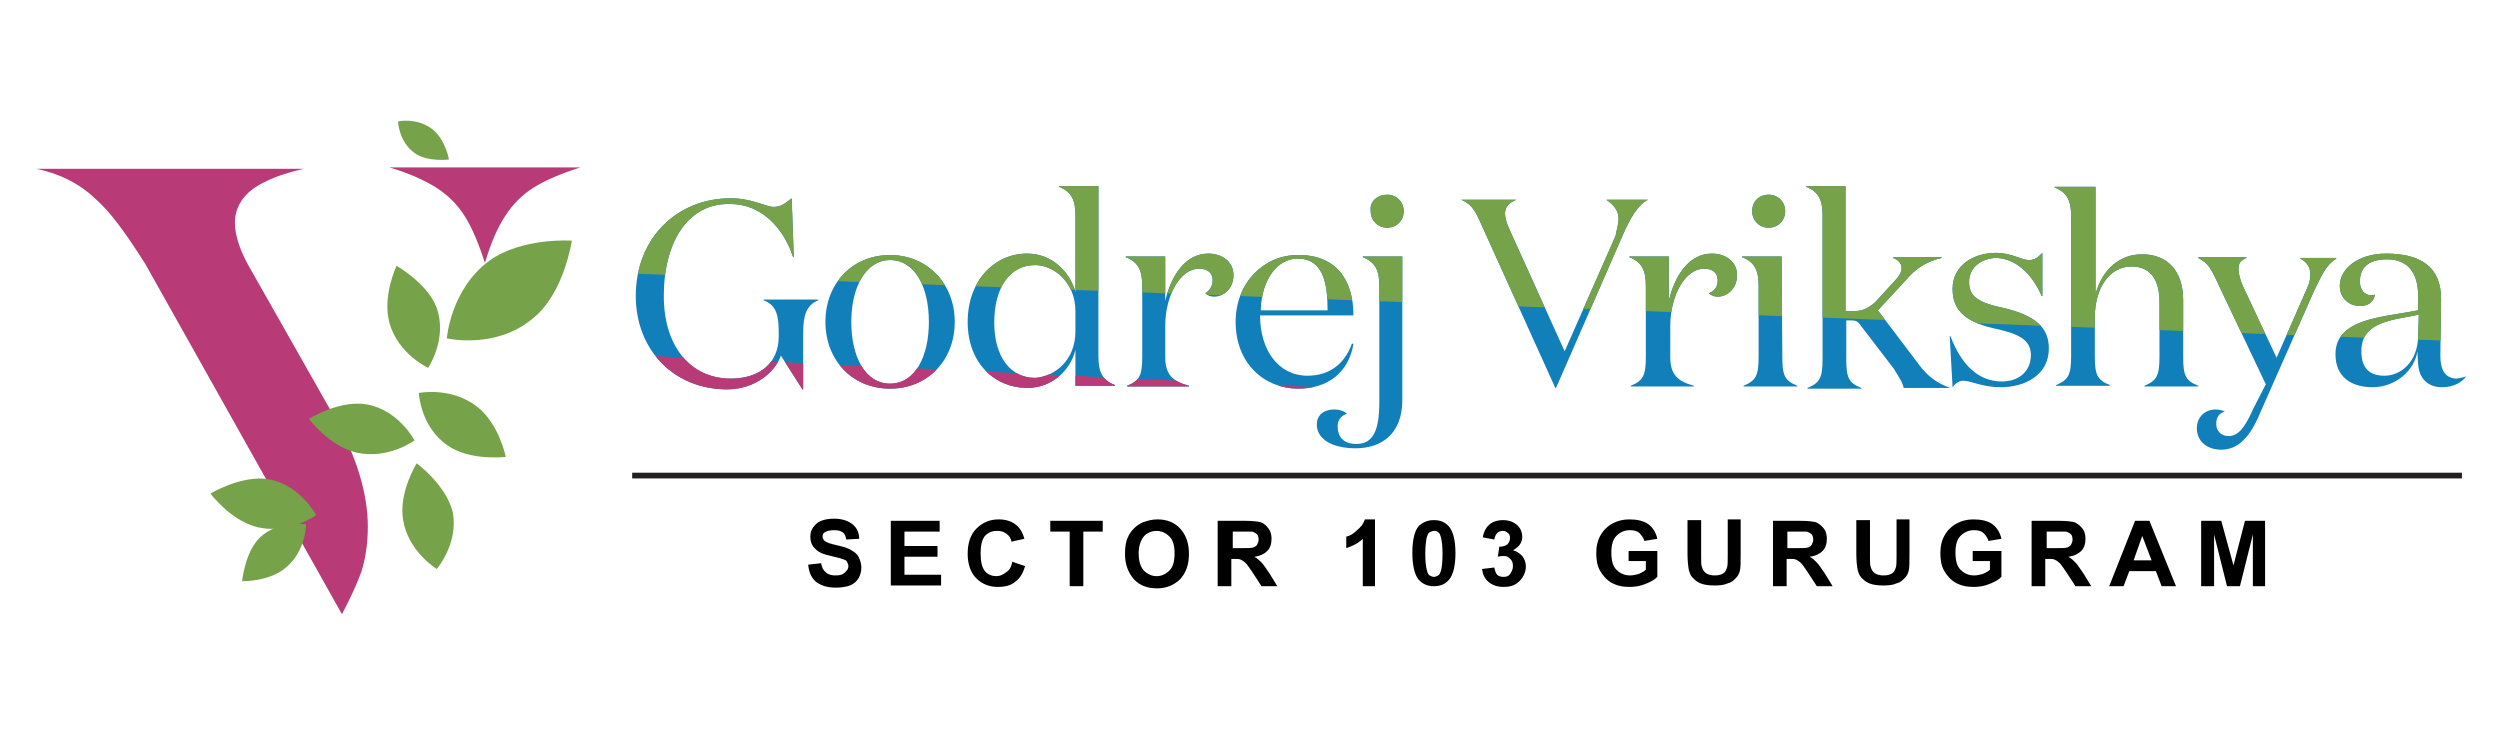 <svg xmlns="http://www.w3.org/2000/svg" xmlns:xlink="http://www.w3.org/1999/xlink" id="Layer_1" x="0px" y="0px" viewBox="0 0 348 104" style="enable-background:new 0 0 348 104;" xml:space="preserve"><style type="text/css">	.st0{fill:#B83B77;}	.st1{fill:#76A249;}	.st2{fill:#117FB9;}	.st3{fill:#231F20;}	.st4{fill:#452E23;}	.st5{clip-path:url(#SVGID_00000134231686178479557990000001170030372779018675_);}	.st6{clip-path:url(#SVGID_00000098189472870594221840000004150500070809020045_);}</style><g>	<g>		<g>			<path class="st0" d="M46.8,58.5c2.9,5.3,4.4,10.3,4.4,14.8c0,2.3-0.3,4.4-0.9,6.3c-0.7,1.9-1.6,3.8-2.7,5.9L20.2,36.7    c-2.6-4.1-4.8-7.2-7-9.1c-2.1-2-4.8-3.4-8.1-4.1h37.2c-3.1,0.7-5.4,1.6-7.1,2.8c-1.6,1.2-2.5,2.8-2.5,4.7c0,1.6,0.6,3.6,1.8,5.8    L46.8,58.5z M80.8,23.3c-2.8,0.9-4.9,1.8-6.5,2.8s-2.9,2.3-4,4s-2,3.8-2.8,6.5c-0.9-2.8-1.8-4.9-2.8-6.5s-2.3-2.9-4-4    c-1.6-1-3.8-2-6.5-2.8C54.2,23.3,80.8,23.3,80.8,23.3z"></path>		</g>	</g>	<g>		<g>			<path class="st1" d="M70.4,63.6c0,0-0.9-4.6-4-7c-3.6-2.8-8.1-1.9-8.1-1.9s0.2,4.7,4,7.3C65.4,64.2,70.4,63.6,70.4,63.6"></path>		</g>	</g>	<g>		<g>			<path class="st1" d="M62.5,22.2c0,0-0.5-2.8-2.3-4.2c-2.2-1.7-4.8-1.1-4.8-1.1s0.1,2.8,2.3,4.4C59.5,22.6,62.5,22.2,62.5,22.2"></path>		</g>	</g>	<g>		<g>			<path class="st1" d="M79.6,33.5c0,0-6.9-0.5-11.5,2.8c-5.4,4-5.9,10.8-5.9,10.8s6.8,1.6,12-2.8C78.5,40.9,79.6,33.5,79.6,33.5"></path>		</g>	</g>	<g>		<g>			<path class="st1" d="M29.3,68.7c0,0,2.8,3.8,6.6,4.7c4.5,1,8.1-1.7,8.1-1.7s-2.2-4.2-6.6-5C33.6,66.1,29.3,68.7,29.3,68.7"></path>		</g>	</g>	<g>		<g>			<path class="st1" d="M33.7,80.9c0,0,3.8,0.1,6.1-1.9c2.8-2.3,2.8-6,2.8-6s-3.7-0.7-6.4,1.8C34.1,76.8,33.7,80.9,33.7,80.9"></path>		</g>	</g>	<g>		<g>			<path class="st1" d="M55.2,37c0,0-2,4.2-1,7.9c1.2,4.4,5.4,6.3,5.4,6.3s2.7-4,1.2-8.3C59.6,39.5,55.2,37,55.2,37"></path>		</g>	</g>	<g>		<g>			<path class="st1" d="M43,58.3c0,0,2.8,3.8,6.6,4.7c4.5,1,8.1-1.7,8.1-1.7s-2.2-4.2-6.6-5C47.3,55.6,43,58.3,43,58.3"></path>		</g>	</g>	<g>		<g>			<path class="st1" d="M58,64.5c0,0-2.5,4-1.9,7.8c0.7,4.5,4.7,6.9,4.7,6.9s3.1-3.6,2.2-8C62,67.4,58,64.5,58,64.5"></path>		</g>	</g></g><g>	<g>		<g>			<path class="st2" d="M92.4,41.2c0,7.1,3.8,11.5,9.3,11.5c4,0,6.7-2.1,6.7-5.9v-0.4c0-2.5-0.3-3.9-2.1-4.6v-0.1h7.6v0.1    c-1.7,0.7-2.1,2.2-2.1,4.6v7.8h-0.1l-3-4.7c-0.8,2.3-3.6,4.7-7.5,4.7c-7.4,0-12.7-5.5-12.7-13c0-8.1,5.8-13.6,13.2-13.6    c3,0,4.9,1.2,6,1.2c1.2,0,1.8-0.7,2.5-1.2l0.3,8.2h-0.1c-1.4-4.3-4.6-7.4-8.7-7.4C95.9,28.2,92.4,33.5,92.4,41.2"></path>		</g>	</g>	<g>		<g>			<path class="st2" d="M114.9,44.8c0-5.4,3.8-9.3,9-9.3c5.2,0,9,4,9,9.3c0,5.4-3.8,9.3-9,9.3S114.9,50.2,114.9,44.8 M129.3,44.8    c0-4.8-1.9-8.6-5.4-8.6c-3.4,0-5.4,3.8-5.4,8.6s1.9,8.6,5.4,8.6C127.4,53.4,129.3,49.6,129.3,44.8"></path>		</g>	</g>	<g>		<g>			<path class="st2" d="M149.7,30c0-2.1-0.5-3.3-2.3-4v-0.1h5.5v23.7c0,2.1,0.5,3.3,2.3,4v0.1h-5.5v-5c-0.7,2.9-3.3,5.3-6.7,5.3    c-4.5,0-8.3-3.4-8.3-9.2c0-5.7,3.7-9.5,8.3-9.5c3.5,0,5.9,2.6,6.7,5.3V30z M149.7,46.1v-2.8c0-4-3-6.4-5.6-6.4    c-3.6,0-5.7,3.2-5.7,8c0,4.7,2.2,7.7,5.7,7.7C146.8,52.4,149.7,50.2,149.7,46.1"></path>		</g>	</g>	<g>		<g>			<path class="st2" d="M168.8,39c0-1-0.7-1.6-1.9-1.6c-2.6,0-4.7,3.7-4.7,8v4.3c0,2.5,1.1,3.4,3.3,4v0.1h-8.6v-0.1    c1.7-0.7,2.1-1.4,2.1-4v-9.9c0-2.1-0.5-3.3-2.3-4v-0.1h5.5v6.2c0.8-3.5,2.8-6.6,6-6.6c1.9,0,3.5,1.1,3.5,3s-1.4,3-2.7,3    c-0.5,0-1-0.2-1.2-0.5C168.3,40.5,168.8,39.9,168.8,39"></path>		</g>	</g>	<g>		<g>			<path class="st2" d="M188.4,43.9h-13c0,4.9,2.6,8.4,6.6,8.4c2.8,0,5.1-1.4,6.2-4.5l0.2,0.1c-0.7,4-3.6,6.2-7.7,6.2    c-4.7,0-8.7-3.5-8.7-9.3c0-5.5,4-9.3,8.6-9.3C185.9,35.4,188.4,38.9,188.4,43.9 M184.8,43.2c0-3.8-0.6-7.2-4.2-7.2    c-2.7,0-5,2.8-5.1,7.2H184.8z"></path>		</g>	</g>	<g>		<g>			<path class="st2" d="M183.3,59.1c0-1.2,0.8-2.1,2.5-2.1c0.6,0,1.3,0.2,1.7,0.6c-0.7,0.2-1.3,0.8-1.3,1.7c0,1.5,0.8,2.5,2.6,2.5    c2.3,0,3.2-1.8,3.2-5.8V39.8c0-2.1-0.5-3.3-2.3-4v-0.1h5.5v20c0,4.8-3,6.7-6.5,6.7C185.4,62.4,183.3,61.1,183.3,59.1 M193.1,27.1    c1.3,0,2.3,1,2.3,2.3s-1,2.3-2.3,2.3s-2.3-1-2.3-2.3C190.6,28,191.8,27.1,193.1,27.1"></path>		</g>	</g>	<g>		<path class="st2" d="M315.4,53.5l-6.5-13.7c-1.2-2.6-1.5-3.1-2.9-3.9v-0.1h6.7v0.1c-0.9,0.4-1.1,0.8-1.1,1.6   c0,0.5,0.2,1.4,0.6,2.3l4.7,10l4.3-9.8c0.3-0.6,0.4-1.3,0.4-1.8c0-0.9-0.4-1.7-1.4-2.2v-0.1h5V36c-1.2,0.8-1.7,1.6-3,4.3   l-7.6,17.2c-1.4,3.4-3.1,5.1-5.4,5.1c-1.9,0-3.4-1.1-3.4-3c0-1.5,1.1-2.6,2.6-2.6c0.5,0,0.9,0.1,1.3,0.3c-0.8,0.2-1.2,0.8-1.2,1.7   c0,1,0.7,1.7,1.7,1.7c1.4,0,2.3-1.2,3.5-3.9L315.4,53.5z"></path>	</g>	<g>		<path class="st2" d="M343.3,52.4c-0.6,0.8-1.7,1.5-3.4,1.5c-1.9,0-3.2-1.2-3.3-3.3c0-0.1-0.1-1.3-0.1-1.7c-0.4,2.7-3.1,5-6.2,5   c-3,0-5.2-1.4-5.2-4.6c0-4,4.2-4.9,8.6-5.6l2.9-0.5v-2.1c0-2.8-1.2-5-4.3-5c-2.8,0-3.8,1.3-3.8,3.1c0,1.1,0.6,1.9,1.6,1.9   c0.1,0,0.3,0,0.5-0.1c-0.2,1.1-1,1.6-2.1,1.6c-1.4,0-2.8-1-2.8-2.8c0-2.5,2.7-4.5,6.4-4.5c4.8,0,7.7,1.8,7.7,6.3   c0,3.3-0.1,5.7-0.1,8c0,1.9,0.7,3.1,2.3,3.1C342.6,52.6,343,52.5,343.3,52.4L343.3,52.4z M334.1,44.3c-3.7,0.7-5.4,1.9-5.4,4.6   c0,2.5,1.3,3.4,3.2,3.4c2.3,0,4.6-1.9,4.7-5.4l0.1-3.1L334.1,44.3z"></path>	</g>	<g>		<g>			<path class="st2" d="M225.3,30.4c0-1.1-0.7-1.9-1.7-2.6l0,0h5.8l0,0c-1.4,0.7-2.5,2.6-3.5,4.9L216.6,54h-0.1l-10-22.1    c-1.1-2.5-1.5-3.4-3.1-4.1l0,0h7.7l0,0c-1,0.4-1.6,1-1.6,1.9c0,0.6,0.2,1.3,0.6,2.2l7.7,17l7.1-16.1    C225,32.1,225.3,31.3,225.3,30.4"></path>		</g>	</g>	<g>		<g>			<path class="st2" d="M239.1,39c0-1-0.7-1.6-1.9-1.6c-2.6,0-4.7,3.7-4.7,8v4.3c0,2.5,1.1,3.4,3.3,4v0.1H227v-0.1    c1.7-0.7,2.1-1.4,2.1-4v-9.9c0-2.1-0.5-3.3-2.3-4v-0.1h5.5v6.2c0.8-3.5,2.8-6.6,6-6.6c1.9,0,3.5,1.1,3.5,3s-1.4,3-2.7,3    c-0.5,0-1-0.2-1.2-0.5C238.7,40.5,239.1,39.9,239.1,39"></path>		</g>	</g>	<g>		<g>			<path class="st2" d="M248.1,49.7c0,2.5,0.3,3.3,2.1,4v0.1h-7.5v-0.1c1.7-0.7,2.1-1.4,2.1-4v-9.9c0-2.1-0.5-3.3-2.3-4v-0.1h5.5    L248.1,49.7C248,49.7,248.1,49.7,248.1,49.7z M246.2,27.1c1.3,0,2.3,1,2.3,2.3s-1,2.3-2.3,2.3s-2.3-1-2.3-2.3    C243.9,28,244.9,27.1,246.2,27.1"></path>		</g>	</g>	<g>		<g>			<path class="st2" d="M258,43.3c1.1,0,1.8-0.2,3-1.2l3.1-3.4c0.4-0.5,0.6-0.9,0.6-1.4c0-0.6-0.4-1.1-1.2-1.4v-0.1h6.8v0.1    c-2.1,0.5-3.6,1.4-5.1,3.2l-3.8,4.1l5.6,7.4c1.3,1.8,2.7,2.8,4.5,3.4v0H265c-0.2-0.9-0.8-1.7-1.4-2.7l-4.6-6    c-0.4-0.6-0.7-0.7-1.3-0.7H257V50c0,2.5,0.3,3.3,2.1,4v0.1h-7.5V54c1.7-0.7,2.1-1.4,2.1-4V30c0-2.1-0.5-3.3-2.3-4v-0.1h5.5v17.4    H258z"></path>		</g>	</g>	<g>		<g>			<path class="st2" d="M274.1,39.2c0,1.7,0.7,2.8,4.5,3.6c4.9,1.1,6.6,2.9,6.6,5.7c0,3.7-3.3,5.4-6.7,5.4c-2.6,0-4.1-0.9-5.2-0.9    c-0.7,0-1.1,0.4-1.5,0.9l-0.4-7.1h0.1c1.5,3.9,3.8,6.3,7.2,6.3c2.2,0,4-1.3,4-3.7c0-2.2-1.9-3-5.2-3.7c-4.3-1-5.7-2.8-5.7-5.5    c0-3.3,3-5,6-5c2.3,0,3.5,1,4.7,1c0.7,0,1.2-0.4,1.8-1v6h-0.1c-1.3-3-3.6-5.3-6.5-5.3C275.3,36.1,274.1,37.6,274.1,39.2"></path>		</g>	</g>	<g>		<g>			<path class="st2" d="M291.7,26v14.9c1-3.5,3.4-5.5,6.5-5.5c3.4,0,5.7,2.2,5.7,6.4v7.9c0,2.5,0.3,3.3,2.1,4v0.1h-7.5v-0.1    c1.7-0.7,2.1-1.4,2.1-4V42c0-2.7-1-4.9-3.9-4.9c-3,0-5.1,2.9-5.1,7.1v5.4c0,2.5,0.3,3.3,2.1,4v0.1h-7.5v-0.1    c1.7-0.7,2.1-1.4,2.1-4V30.1c0-2.1-0.5-3.3-2.3-4V26C285.9,26,291.7,26,291.7,26z"></path>		</g>	</g></g><g>	<rect x="88" y="65.8" class="st3" width="254.7" height="0.8"></rect></g><g>	<g>		<g>			<defs>									<rect id="SVGID_1_" x="119.2" y="13.7" transform="matrix(4.698347e-02 -0.999 0.999 4.698347e-02 61.574 192.649)" width="25.1" height="100.8"></rect>			</defs>			<clipPath id="SVGID_00000032636711549761142620000001874585079511517065_">				<use xlink:href="#SVGID_1_" style="overflow:visible;"></use>			</clipPath>			<g style="clip-path:url(#SVGID_00000032636711549761142620000001874585079511517065_);">				<g>					<g>						<path class="st0" d="M92.4,41.2c0,7.1,3.8,11.5,9.3,11.5c4,0,6.7-2.1,6.7-5.9v-0.4c0-2.5-0.3-3.9-2.1-4.6v-0.1h7.6v0.1       c-1.7,0.7-2.1,2.2-2.1,4.6v7.8h-0.1l-3-4.7c-0.8,2.3-3.6,4.7-7.5,4.7c-7.4,0-12.7-5.5-12.7-13c0-8.1,5.8-13.6,13.2-13.6       c3,0,4.9,1.2,6,1.2c1.2,0,1.8-0.7,2.5-1.2l0.3,8.2h-0.1c-1.4-4.3-4.6-7.4-8.7-7.4C95.9,28.2,92.4,33.5,92.4,41.2"></path>					</g>				</g>				<g>					<g>						<path class="st0" d="M114.9,44.8c0-5.4,3.8-9.3,9-9.3c5.2,0,9,4,9,9.3c0,5.4-3.8,9.3-9,9.3S114.9,50.2,114.9,44.8 M129.3,44.8       c0-4.8-1.9-8.6-5.4-8.6c-3.4,0-5.4,3.8-5.4,8.6s1.9,8.6,5.4,8.6C127.4,53.4,129.3,49.6,129.3,44.8"></path>					</g>				</g>				<g>					<g>						<path class="st0" d="M149.7,30c0-2.1-0.5-3.3-2.3-4v-0.1h5.5v23.7c0,2.1,0.5,3.3,2.3,4v0.1h-5.5v-5c-0.7,2.9-3.3,5.3-6.7,5.3       c-4.5,0-8.3-3.4-8.3-9.2c0-5.7,3.7-9.5,8.3-9.5c3.5,0,5.9,2.6,6.7,5.3V30z M149.7,46.1v-2.8c0-4-3-6.4-5.6-6.4       c-3.6,0-5.7,3.2-5.7,8c0,4.7,2.2,7.7,5.7,7.7C146.8,52.4,149.7,50.2,149.7,46.1"></path>					</g>				</g>				<g>					<g>						<path class="st0" d="M168.8,39c0-1-0.7-1.6-1.9-1.6c-2.6,0-4.7,3.7-4.7,8v4.3c0,2.5,1.1,3.4,3.3,4v0.1h-8.6v-0.1       c1.7-0.7,2.1-1.4,2.1-4v-9.9c0-2.1-0.5-3.3-2.3-4v-0.1h5.5v6.2c0.8-3.5,2.8-6.6,6-6.6c1.9,0,3.5,1.1,3.5,3s-1.4,3-2.7,3       c-0.5,0-1-0.2-1.2-0.5C168.3,40.5,168.8,39.9,168.8,39"></path>					</g>				</g>				<g>					<g>						<path class="st0" d="M188.4,43.9h-13c0,4.9,2.6,8.4,6.6,8.4c2.8,0,5.1-1.4,6.2-4.5l0.2,0.1c-0.7,4-3.6,6.2-7.7,6.2       c-4.7,0-8.7-3.5-8.7-9.3c0-5.5,4-9.3,8.6-9.3C185.9,35.4,188.4,38.9,188.4,43.9 M184.8,43.2c0-3.8-0.6-7.2-4.2-7.2       c-2.7,0-5,2.8-5.1,7.2H184.8z"></path>					</g>				</g>				<g>					<g>						<path class="st0" d="M183.3,59.1c0-1.2,0.8-2.1,2.5-2.1c0.6,0,1.3,0.2,1.7,0.6c-0.7,0.2-1.3,0.8-1.3,1.7       c0,1.5,0.8,2.5,2.6,2.5c2.3,0,3.2-1.8,3.2-5.8V39.8c0-2.1-0.5-3.3-2.3-4v-0.1h5.5v20c0,4.8-3,6.7-6.5,6.7       C185.4,62.4,183.3,61.1,183.3,59.1 M193.1,27.1c1.3,0,2.3,1,2.3,2.3s-1,2.3-2.3,2.3s-2.3-1-2.3-2.3       C190.6,28,191.8,27.1,193.1,27.1"></path>					</g>				</g>				<g>					<path class="st0" d="M315.4,53.5l-6.5-13.7c-1.2-2.6-1.5-3.1-2.9-3.9v-0.1h6.7v0.1c-0.9,0.4-1.1,0.8-1.1,1.6      c0,0.5,0.2,1.4,0.6,2.3l4.7,10l4.3-9.8c0.3-0.6,0.4-1.3,0.4-1.8c0-0.9-0.4-1.7-1.4-2.2v-0.1h5V36c-1.2,0.8-1.7,1.6-3,4.3      l-7.6,17.2c-1.4,3.4-3.1,5.1-5.4,5.1c-1.9,0-3.4-1.1-3.4-3c0-1.5,1.1-2.6,2.6-2.6c0.5,0,0.9,0.1,1.3,0.3      c-0.8,0.2-1.2,0.8-1.2,1.7c0,1,0.7,1.7,1.7,1.7c1.4,0,2.3-1.2,3.5-3.9L315.4,53.5z"></path>				</g>				<g>					<path class="st0" d="M343.3,52.4c-0.6,0.8-1.7,1.5-3.4,1.5c-1.9,0-3.2-1.2-3.3-3.3c0-0.1-0.1-1.3-0.1-1.7c-0.4,2.7-3.1,5-6.2,5      c-3,0-5.2-1.4-5.2-4.6c0-4,4.2-4.9,8.6-5.6l2.9-0.5v-2.1c0-2.8-1.2-5-4.3-5c-2.8,0-3.8,1.3-3.8,3.1c0,1.1,0.6,1.9,1.6,1.9      c0.1,0,0.3,0,0.5-0.1c-0.2,1.1-1,1.6-2.1,1.6c-1.4,0-2.8-1-2.8-2.8c0-2.5,2.7-4.5,6.4-4.5c4.8,0,7.7,1.8,7.7,6.3      c0,3.3-0.1,5.7-0.1,8c0,1.9,0.7,3.1,2.3,3.1C342.6,52.6,343,52.5,343.3,52.4L343.3,52.4z M334.1,44.3c-3.7,0.7-5.4,1.9-5.4,4.6      c0,2.5,1.3,3.4,3.2,3.4c2.3,0,4.6-1.9,4.7-5.4l0.1-3.1L334.1,44.3z"></path>				</g>				<g>					<g>						<path class="st0" d="M225.3,30.4c0-1.1-0.7-1.9-1.7-2.6l0,0h5.8l0,0c-1.4,0.7-2.5,2.6-3.5,4.9L216.6,54h-0.1l-10-22.1       c-1.1-2.5-1.5-3.4-3.1-4.1l0,0h7.7l0,0c-1,0.4-1.6,1-1.6,1.9c0,0.6,0.2,1.3,0.6,2.2l7.7,17l7.1-16.1       C225,32.1,225.3,31.3,225.3,30.4"></path>					</g>				</g>				<g>					<g>						<path class="st0" d="M239.1,39c0-1-0.7-1.6-1.9-1.6c-2.6,0-4.7,3.7-4.7,8v4.3c0,2.5,1.1,3.4,3.3,4v0.1H227v-0.1       c1.7-0.7,2.1-1.4,2.1-4v-9.9c0-2.1-0.5-3.3-2.3-4v-0.1h5.5v6.2c0.8-3.5,2.8-6.6,6-6.6c1.9,0,3.5,1.1,3.5,3s-1.4,3-2.7,3       c-0.5,0-1-0.2-1.2-0.5C238.7,40.5,239.1,39.9,239.1,39"></path>					</g>				</g>				<g>					<g>						<path class="st0" d="M248.1,49.7c0,2.5,0.3,3.3,2.1,4v0.1h-7.5v-0.1c1.7-0.7,2.1-1.4,2.1-4v-9.9c0-2.1-0.5-3.3-2.3-4v-0.1h5.5       L248.1,49.7C248,49.7,248.1,49.7,248.1,49.7z M246.2,27.1c1.3,0,2.3,1,2.3,2.3s-1,2.3-2.3,2.3s-2.3-1-2.3-2.3       C243.9,28,244.9,27.1,246.2,27.1"></path>					</g>				</g>				<g>					<g>						<path class="st0" d="M258,43.3c1.1,0,1.8-0.2,3-1.2l3.1-3.4c0.4-0.5,0.6-0.9,0.6-1.4c0-0.6-0.4-1.1-1.2-1.4v-0.1h6.8v0.1       c-2.1,0.5-3.6,1.4-5.1,3.2l-3.8,4.1l5.6,7.4c1.3,1.8,2.7,2.8,4.5,3.4v0H265c-0.2-0.9-0.8-1.7-1.4-2.7l-4.6-6       c-0.4-0.6-0.7-0.7-1.3-0.7H257V50c0,2.5,0.3,3.3,2.1,4v0.1h-7.5V54c1.7-0.7,2.1-1.4,2.1-4V30c0-2.1-0.5-3.3-2.3-4v-0.1h5.5       v17.4H258z"></path>					</g>				</g>				<g>					<g>						<path class="st0" d="M274.1,39.2c0,1.7,0.7,2.8,4.5,3.6c4.9,1.1,6.6,2.9,6.6,5.7c0,3.7-3.3,5.4-6.7,5.4       c-2.6,0-4.1-0.9-5.2-0.9c-0.7,0-1.1,0.4-1.5,0.9l-0.4-7.1h0.1c1.5,3.9,3.8,6.3,7.2,6.3c2.2,0,4-1.3,4-3.7c0-2.2-1.9-3-5.2-3.7       c-4.3-1-5.7-2.8-5.7-5.5c0-3.3,3-5,6-5c2.3,0,3.5,1,4.7,1c0.7,0,1.2-0.4,1.8-1v6h-0.1c-1.3-3-3.6-5.3-6.5-5.3       C275.3,36.1,274.1,37.6,274.1,39.2"></path>					</g>				</g>				<g>					<g>						<path class="st0" d="M291.7,26v14.9c1-3.5,3.4-5.5,6.5-5.5c3.4,0,5.7,2.2,5.7,6.4v7.9c0,2.5,0.3,3.3,2.1,4v0.1h-7.5v-0.1       c1.7-0.7,2.1-1.4,2.1-4V42c0-2.7-1-4.9-3.9-4.9c-3,0-5.1,2.9-5.1,7.1v5.4c0,2.5,0.3,3.3,2.1,4v0.1h-7.5v-0.1       c1.7-0.7,2.1-1.4,2.1-4V30.1c0-2.1-0.5-3.3-2.3-4V26C285.9,26,291.7,26,291.7,26z"></path>					</g>				</g>			</g>		</g>	</g></g><g>	<g>		<g>			<defs>									<rect id="SVGID_00000089550569644710020120000003348458131829616063_" x="205.6" y="-99.4" transform="matrix(3.696740e-02 -0.999 0.999 3.696740e-02 176.295 247.025)" width="21.4" height="262.9"></rect>			</defs>			<clipPath id="SVGID_00000104681818380681138710000011361595675524717720_">				<use xlink:href="#SVGID_00000089550569644710020120000003348458131829616063_" style="overflow:visible;"></use>			</clipPath>			<g style="clip-path:url(#SVGID_00000104681818380681138710000011361595675524717720_);">				<g>					<g>						<path class="st1" d="M92.4,41.2c0,7.1,3.8,11.5,9.3,11.5c4,0,6.7-2.1,6.7-5.9v-0.4c0-2.5-0.3-3.9-2.1-4.6v-0.1h7.6v0.1       c-1.7,0.7-2.1,2.2-2.1,4.6v7.8h-0.1l-3-4.7c-0.8,2.3-3.6,4.7-7.5,4.7c-7.4,0-12.7-5.5-12.7-13c0-8.1,5.8-13.6,13.2-13.6       c3,0,4.9,1.2,6,1.2c1.2,0,1.8-0.7,2.5-1.2l0.3,8.2h-0.1c-1.4-4.3-4.6-7.4-8.7-7.4C95.9,28.2,92.4,33.5,92.4,41.2"></path>					</g>				</g>				<g>					<g>						<path class="st1" d="M114.9,44.8c0-5.4,3.8-9.3,9-9.3c5.2,0,9,4,9,9.3c0,5.4-3.8,9.3-9,9.3C118.7,54.1,114.9,50.2,114.9,44.8        M129.3,44.8c0-4.8-1.9-8.6-5.4-8.6c-3.4,0-5.4,3.8-5.4,8.6s1.9,8.6,5.4,8.6C127.4,53.4,129.3,49.6,129.3,44.8"></path>					</g>				</g>				<g>					<g>						<path class="st1" d="M149.7,30c0-2.1-0.5-3.3-2.3-4v-0.1h5.5v23.7c0,2.1,0.5,3.3,2.3,4v0.1h-5.5v-5c-0.7,2.9-3.3,5.3-6.7,5.3       c-4.5,0-8.3-3.4-8.3-9.2c0-5.7,3.7-9.5,8.3-9.5c3.5,0,5.9,2.6,6.7,5.3V30z M149.7,46.1v-2.8c0-4-3-6.4-5.6-6.4       c-3.6,0-5.7,3.2-5.7,8c0,4.7,2.2,7.7,5.7,7.7C146.8,52.4,149.7,50.2,149.7,46.1"></path>					</g>				</g>				<g>					<g>						<path class="st1" d="M168.8,39c0-1-0.7-1.6-1.9-1.6c-2.6,0-4.7,3.7-4.7,8v4.3c0,2.5,1.1,3.4,3.3,4v0.1h-8.6v-0.1       c1.7-0.7,2.1-1.4,2.1-4v-9.9c0-2.1-0.5-3.3-2.3-4v-0.1h5.5v6.2c0.8-3.5,2.8-6.6,6-6.6c1.9,0,3.5,1.1,3.5,3s-1.4,3-2.7,3       c-0.5,0-1-0.2-1.2-0.5C168.3,40.5,168.8,39.9,168.8,39"></path>					</g>				</g>				<g>					<g>						<path class="st1" d="M188.4,43.9h-13c0,4.9,2.6,8.4,6.6,8.4c2.8,0,5.1-1.4,6.2-4.5l0.2,0.1c-0.7,4-3.6,6.2-7.7,6.2       c-4.7,0-8.7-3.5-8.7-9.3c0-5.5,4-9.3,8.6-9.3C185.9,35.4,188.4,38.9,188.4,43.9 M184.8,43.2c0-3.8-0.6-7.2-4.2-7.2       c-2.7,0-5,2.8-5.1,7.2H184.8z"></path>					</g>				</g>				<g>					<g>						<path class="st1" d="M183.3,59.1c0-1.2,0.8-2.1,2.5-2.1c0.6,0,1.3,0.2,1.7,0.6c-0.7,0.2-1.3,0.8-1.3,1.7       c0,1.5,0.8,2.5,2.6,2.5c2.3,0,3.2-1.8,3.2-5.8V39.8c0-2.1-0.5-3.3-2.3-4v-0.1h5.5v20c0,4.8-3,6.7-6.5,6.7       C185.4,62.4,183.3,61.1,183.3,59.1 M193.1,27.1c1.3,0,2.3,1,2.3,2.3s-1,2.3-2.3,2.3s-2.3-1-2.3-2.3       C190.6,28,191.8,27.1,193.1,27.1"></path>					</g>				</g>				<g>					<path class="st1" d="M315.4,53.5l-6.5-13.7c-1.2-2.6-1.5-3.1-2.9-3.9v-0.1h6.7v0.1c-0.9,0.4-1.1,0.8-1.1,1.6      c0,0.5,0.2,1.4,0.6,2.3l4.7,10l4.3-9.8c0.3-0.6,0.4-1.3,0.4-1.8c0-0.9-0.4-1.7-1.4-2.2v-0.1h5V36c-1.2,0.8-1.7,1.6-3,4.3      l-7.6,17.2c-1.4,3.4-3.1,5.1-5.4,5.1c-1.9,0-3.4-1.1-3.4-3c0-1.5,1.1-2.6,2.6-2.6c0.5,0,0.9,0.1,1.3,0.3      c-0.8,0.2-1.2,0.8-1.2,1.7c0,1,0.7,1.7,1.7,1.7c1.4,0,2.3-1.2,3.5-3.9L315.4,53.5z"></path>				</g>				<g>					<path class="st1" d="M343.3,52.4c-0.6,0.8-1.7,1.5-3.4,1.5c-1.9,0-3.2-1.2-3.3-3.3c0-0.1-0.1-1.3-0.1-1.7c-0.4,2.7-3.1,5-6.2,5      c-3,0-5.2-1.4-5.2-4.6c0-4,4.2-4.9,8.6-5.6l2.9-0.5v-2.1c0-2.8-1.2-5-4.3-5c-2.8,0-3.8,1.3-3.8,3.1c0,1.1,0.6,1.9,1.6,1.9      c0.1,0,0.3,0,0.5-0.1c-0.2,1.1-1,1.6-2.1,1.6c-1.4,0-2.8-1-2.8-2.8c0-2.5,2.7-4.5,6.4-4.5c4.8,0,7.7,1.8,7.7,6.3      c0,3.3-0.1,5.7-0.1,8c0,1.9,0.7,3.1,2.3,3.1C342.6,52.6,343,52.5,343.3,52.4L343.3,52.4z M334.1,44.3c-3.7,0.7-5.4,1.9-5.4,4.6      c0,2.5,1.3,3.4,3.2,3.4c2.3,0,4.6-1.9,4.7-5.4l0.1-3.1L334.1,44.3z"></path>				</g>				<g>					<g>						<path class="st1" d="M225.3,30.4c0-1.1-0.7-1.9-1.7-2.6l0,0h5.8l0,0c-1.4,0.7-2.5,2.6-3.5,4.9L216.6,54h-0.1l-10-22.1       c-1.1-2.5-1.5-3.4-3.1-4.1l0,0h7.7l0,0c-1,0.4-1.6,1-1.6,1.9c0,0.6,0.2,1.3,0.6,2.2l7.7,17l7.1-16.1       C225,32.1,225.3,31.3,225.3,30.4"></path>					</g>				</g>				<g>					<g>						<path class="st1" d="M239.1,39c0-1-0.7-1.6-1.9-1.6c-2.6,0-4.7,3.7-4.7,8v4.3c0,2.5,1.1,3.4,3.3,4v0.1H227v-0.1       c1.7-0.7,2.1-1.4,2.1-4v-9.9c0-2.1-0.5-3.3-2.3-4v-0.1h5.5v6.2c0.8-3.5,2.8-6.6,6-6.6c1.9,0,3.5,1.1,3.5,3s-1.4,3-2.7,3       c-0.5,0-1-0.2-1.2-0.5C238.7,40.5,239.1,39.9,239.1,39"></path>					</g>				</g>				<g>					<g>						<path class="st1" d="M248.1,49.7c0,2.5,0.3,3.3,2.1,4v0.1h-7.5v-0.1c1.7-0.7,2.1-1.4,2.1-4v-9.9c0-2.1-0.5-3.3-2.3-4v-0.1h5.5       L248.1,49.7C248,49.7,248.1,49.7,248.1,49.7z M246.2,27.1c1.3,0,2.3,1,2.3,2.3s-1,2.3-2.3,2.3s-2.3-1-2.3-2.3       C243.9,28,244.9,27.1,246.2,27.1"></path>					</g>				</g>				<g>					<g>						<path class="st1" d="M258,43.3c1.1,0,1.8-0.2,3-1.2l3.1-3.4c0.4-0.5,0.6-0.9,0.6-1.4c0-0.6-0.4-1.1-1.2-1.4v-0.1h6.8v0.1       c-2.1,0.5-3.6,1.4-5.1,3.2l-3.8,4.1l5.6,7.4c1.3,1.8,2.7,2.8,4.5,3.4v0H265c-0.2-0.9-0.8-1.7-1.4-2.7l-4.6-6       c-0.4-0.6-0.7-0.7-1.3-0.7H257V50c0,2.5,0.3,3.3,2.1,4v0.1h-7.5V54c1.7-0.7,2.1-1.4,2.1-4V30c0-2.1-0.5-3.3-2.3-4v-0.1h5.5       v17.4H258z"></path>					</g>				</g>				<g>					<g>						<path class="st1" d="M274.1,39.2c0,1.7,0.7,2.8,4.5,3.6c4.9,1.1,6.6,2.9,6.6,5.7c0,3.7-3.3,5.4-6.7,5.4       c-2.6,0-4.1-0.9-5.2-0.9c-0.7,0-1.1,0.4-1.5,0.9l-0.4-7.1h0.1c1.5,3.9,3.8,6.3,7.2,6.3c2.2,0,4-1.3,4-3.7c0-2.2-1.9-3-5.2-3.7       c-4.3-1-5.7-2.8-5.7-5.5c0-3.3,3-5,6-5c2.3,0,3.5,1,4.7,1c0.7,0,1.2-0.4,1.8-1v6h-0.1c-1.3-3-3.6-5.3-6.5-5.3       C275.3,36.1,274.1,37.6,274.1,39.2"></path>					</g>				</g>				<g>					<g>						<path class="st1" d="M291.7,26v14.9c1-3.5,3.4-5.5,6.5-5.5c3.4,0,5.7,2.2,5.7,6.4v7.9c0,2.5,0.3,3.3,2.1,4v0.1h-7.5v-0.1       c1.7-0.7,2.1-1.4,2.1-4V42c0-2.7-1-4.9-3.9-4.9c-3,0-5.1,2.9-5.1,7.1v5.4c0,2.5,0.3,3.3,2.1,4v0.1h-7.5v-0.1       c1.7-0.7,2.1-1.4,2.1-4V30.1c0-2.1-0.5-3.3-2.3-4V26C285.9,26,291.7,26,291.7,26z"></path>					</g>				</g>			</g>		</g>	</g></g><g>	<path d="M112.5,78.6l1.8-0.2c0.1,0.6,0.3,1,0.7,1.3c0.3,0.3,0.8,0.4,1.3,0.4c0.6,0,1-0.1,1.3-0.4c0.3-0.3,0.5-0.5,0.5-0.9  c0-0.2-0.1-0.4-0.2-0.6c-0.1-0.2-0.3-0.3-0.7-0.4c-0.2-0.1-0.7-0.2-1.5-0.4c-1-0.2-1.7-0.5-2.1-0.9c-0.6-0.5-0.8-1.1-0.8-1.8  c0-0.5,0.1-0.9,0.4-1.3c0.3-0.4,0.6-0.7,1.1-0.9s1.1-0.3,1.8-0.3c1.1,0,2,0.3,2.6,0.8c0.6,0.5,0.9,1.2,0.9,2l-1.8,0.1  c-0.1-0.5-0.2-0.8-0.5-1c-0.3-0.2-0.6-0.3-1.2-0.3c-0.5,0-1,0.1-1.3,0.3c-0.2,0.1-0.3,0.3-0.3,0.6c0,0.2,0.1,0.4,0.3,0.6  c0.2,0.2,0.8,0.4,1.7,0.6c0.9,0.2,1.6,0.4,2,0.7c0.4,0.2,0.8,0.5,1,0.9c0.2,0.4,0.4,0.9,0.4,1.5c0,0.5-0.1,1-0.4,1.5  c-0.3,0.5-0.7,0.8-1.2,1c-0.5,0.2-1.2,0.3-2,0.3c-1.2,0-2-0.3-2.7-0.8C112.9,80.4,112.6,79.6,112.5,78.6z"></path>	<path d="M124,81.6v-9.1h6.8V74h-4.9v2h4.6v1.5h-4.6v2.5h5.1v1.5H124z"></path>	<path d="M140.9,78.2l1.8,0.6c-0.3,1-0.7,1.7-1.4,2.2c-0.6,0.5-1.4,0.7-2.4,0.7c-1.2,0-2.2-0.4-3-1.2s-1.2-2-1.2-3.4  c0-1.5,0.4-2.7,1.2-3.5c0.8-0.8,1.8-1.3,3.1-1.3c1.1,0,2,0.3,2.7,1c0.4,0.4,0.7,1,0.9,1.7l-1.8,0.4c-0.1-0.5-0.3-0.8-0.7-1.1  s-0.8-0.4-1.3-0.4c-0.7,0-1.2,0.2-1.7,0.7c-0.4,0.5-0.6,1.3-0.6,2.4c0,1.2,0.2,2,0.6,2.5c0.4,0.5,1,0.7,1.6,0.7  c0.5,0,0.9-0.2,1.3-0.5C140.5,79.4,140.8,78.9,140.9,78.2z"></path>	<path d="M148.9,81.6V74h-2.7v-1.5h7.3V74h-2.7v7.6H148.9z"></path>	<path d="M156.6,77.1c0-0.9,0.1-1.7,0.4-2.3c0.2-0.5,0.5-0.9,0.9-1.3s0.8-0.6,1.2-0.8c0.6-0.2,1.2-0.4,2-0.4c1.3,0,2.4,0.4,3.2,1.3  s1.2,2,1.2,3.5c0,1.5-0.4,2.6-1.2,3.5c-0.8,0.8-1.9,1.3-3.2,1.3c-1.4,0-2.4-0.4-3.2-1.2C157,79.7,156.6,78.5,156.6,77.1z M158.5,77  c0,1,0.2,1.8,0.7,2.4c0.5,0.5,1.1,0.8,1.8,0.8s1.3-0.3,1.8-0.8c0.5-0.5,0.7-1.3,0.7-2.4c0-1-0.2-1.8-0.7-2.3s-1.1-0.8-1.8-0.8  s-1.4,0.3-1.8,0.8C158.8,75.2,158.5,76,158.5,77z"></path>	<path d="M169.5,81.6v-9.1h3.9c1,0,1.7,0.1,2.1,0.2s0.8,0.5,1.1,0.9c0.3,0.4,0.4,0.9,0.4,1.4c0,0.7-0.2,1.3-0.6,1.7  c-0.4,0.4-1,0.7-1.8,0.8c0.4,0.2,0.7,0.5,1,0.8c0.3,0.3,0.6,0.8,1.1,1.5l1.1,1.8h-2.2l-1.3-2c-0.5-0.7-0.8-1.2-1-1.3  c-0.2-0.2-0.4-0.3-0.6-0.4c-0.2-0.1-0.5-0.1-0.9-0.1h-0.4v3.8H169.5z M171.4,76.3h1.4c0.9,0,1.4,0,1.7-0.1c0.2-0.1,0.4-0.2,0.5-0.4  c0.1-0.2,0.2-0.4,0.2-0.7c0-0.3-0.1-0.6-0.2-0.7c-0.2-0.2-0.4-0.3-0.7-0.4c-0.1,0-0.6,0-1.3,0h-1.4V76.3z"></path>	<path d="M191.5,81.6h-1.8V75c-0.6,0.6-1.4,1-2.3,1.3v-1.6c0.5-0.1,1-0.4,1.5-0.9c0.5-0.4,0.9-0.9,1.1-1.5h1.4V81.6z"></path>	<path d="M199.6,72.4c0.9,0,1.6,0.3,2.1,0.9c0.6,0.7,0.9,2,0.9,3.7c0,1.7-0.3,3-0.9,3.7c-0.5,0.6-1.2,0.9-2.1,0.9  c-0.9,0-1.6-0.3-2.2-1c-0.5-0.7-0.8-1.9-0.8-3.7c0-1.7,0.3-3,0.9-3.7C198.1,72.7,198.7,72.4,199.6,72.4z M199.6,73.9  c-0.2,0-0.4,0.1-0.6,0.2c-0.2,0.1-0.3,0.4-0.4,0.7c-0.1,0.5-0.2,1.2-0.2,2.3s0.1,1.8,0.2,2.2c0.1,0.4,0.2,0.7,0.4,0.8  c0.2,0.1,0.4,0.2,0.6,0.2s0.4-0.1,0.6-0.2c0.2-0.1,0.3-0.4,0.4-0.7c0.1-0.4,0.2-1.2,0.2-2.3s-0.1-1.8-0.2-2.2s-0.2-0.7-0.4-0.8  C200,73.9,199.8,73.9,199.6,73.9z"></path>	<path d="M206.3,79.2L208,79c0.1,0.4,0.2,0.8,0.4,1c0.2,0.2,0.5,0.3,0.9,0.3c0.4,0,0.7-0.1,0.9-0.4c0.2-0.3,0.4-0.6,0.4-1.1  c0-0.4-0.1-0.8-0.4-1c-0.2-0.3-0.5-0.4-0.9-0.4c-0.2,0-0.5,0-0.8,0.1l0.2-1.4c0.5,0,0.8-0.1,1.1-0.3c0.2-0.2,0.4-0.5,0.4-0.9  c0-0.3-0.1-0.6-0.3-0.7c-0.2-0.2-0.4-0.3-0.7-0.3c-0.3,0-0.6,0.1-0.8,0.3c-0.2,0.2-0.3,0.5-0.4,0.9l-1.6-0.3c0.1-0.6,0.3-1,0.5-1.3  c0.2-0.3,0.5-0.6,0.9-0.8c0.4-0.2,0.9-0.3,1.4-0.3c0.9,0,1.6,0.3,2.1,0.8c0.4,0.4,0.6,1,0.6,1.5c0,0.8-0.4,1.4-1.3,1.9  c0.5,0.1,0.9,0.4,1.3,0.8c0.3,0.4,0.5,0.9,0.5,1.4c0,0.8-0.3,1.5-0.9,2.1c-0.6,0.6-1.3,0.8-2.2,0.8c-0.8,0-1.5-0.2-2.1-0.7  S206.4,79.9,206.3,79.2z"></path>	<path d="M226.7,78.2v-1.5h4v3.6c-0.4,0.4-0.9,0.7-1.7,1c-0.7,0.3-1.5,0.4-2.2,0.4c-1,0-1.8-0.2-2.5-0.6c-0.7-0.4-1.2-1-1.6-1.7  c-0.4-0.7-0.5-1.6-0.5-2.4c0-1,0.2-1.8,0.6-2.5s1-1.3,1.8-1.7c0.6-0.3,1.3-0.5,2.2-0.5c1.1,0,2,0.2,2.7,0.7c0.6,0.5,1,1.1,1.2,2  l-1.8,0.3c-0.1-0.4-0.4-0.8-0.7-1.1s-0.8-0.4-1.3-0.4c-0.8,0-1.4,0.3-1.9,0.8c-0.5,0.5-0.7,1.3-0.7,2.3c0,1.1,0.2,1.9,0.7,2.4  s1.1,0.8,1.9,0.8c0.4,0,0.8-0.1,1.2-0.2c0.4-0.2,0.7-0.3,1-0.6v-1.2H226.7z"></path>	<path d="M235,72.4h1.8v5c0,0.8,0,1.3,0.1,1.5c0.1,0.4,0.3,0.7,0.6,0.9c0.3,0.2,0.7,0.3,1.2,0.3c0.5,0,0.9-0.1,1.2-0.3  c0.3-0.2,0.4-0.5,0.5-0.8c0.1-0.3,0.1-0.8,0.1-1.6v-5.1h1.8v4.8c0,1.1,0,1.9-0.1,2.3c-0.1,0.5-0.3,0.8-0.6,1.1  c-0.3,0.3-0.6,0.6-1.1,0.7c-0.4,0.2-1,0.3-1.8,0.3c-0.9,0-1.5-0.1-2-0.3c-0.5-0.2-0.8-0.5-1.1-0.8s-0.4-0.7-0.5-1  c-0.1-0.5-0.2-1.3-0.2-2.3V72.4z"></path>	<path d="M246.8,81.6v-9.1h3.9c1,0,1.7,0.1,2.1,0.2c0.4,0.2,0.8,0.5,1.1,0.9c0.3,0.4,0.4,0.9,0.4,1.4c0,0.7-0.2,1.3-0.6,1.7  s-1,0.7-1.8,0.8c0.4,0.2,0.7,0.5,1,0.8c0.3,0.3,0.6,0.8,1.1,1.5l1.1,1.8h-2.2l-1.3-2c-0.5-0.7-0.8-1.2-1-1.3  c-0.2-0.2-0.4-0.3-0.6-0.4s-0.5-0.1-0.9-0.1h-0.4v3.8H246.8z M248.6,76.3h1.4c0.9,0,1.4,0,1.7-0.1c0.2-0.1,0.4-0.2,0.5-0.4  c0.1-0.2,0.2-0.4,0.2-0.7c0-0.3-0.1-0.6-0.2-0.7c-0.2-0.2-0.4-0.3-0.7-0.4c-0.1,0-0.6,0-1.3,0h-1.4V76.3z"></path>	<path d="M258.5,72.4h1.8v5c0,0.8,0,1.3,0.1,1.5c0.1,0.4,0.3,0.7,0.6,0.9c0.3,0.2,0.7,0.3,1.2,0.3c0.5,0,0.9-0.1,1.2-0.3  c0.3-0.2,0.4-0.5,0.5-0.8c0.1-0.3,0.1-0.8,0.1-1.6v-5.1h1.8v4.8c0,1.1,0,1.9-0.1,2.3c-0.1,0.5-0.3,0.8-0.6,1.1  c-0.3,0.3-0.6,0.6-1.1,0.7c-0.4,0.2-1,0.3-1.8,0.3c-0.9,0-1.5-0.1-2-0.3c-0.5-0.2-0.8-0.5-1.1-0.8s-0.4-0.7-0.5-1  c-0.1-0.5-0.2-1.3-0.2-2.3V72.4z"></path>	<path d="M274.6,78.2v-1.5h4v3.6c-0.4,0.4-0.9,0.7-1.7,1c-0.7,0.3-1.5,0.4-2.2,0.4c-1,0-1.8-0.2-2.5-0.6c-0.7-0.4-1.2-1-1.6-1.7  c-0.4-0.7-0.5-1.6-0.5-2.4c0-1,0.2-1.8,0.6-2.5s1-1.3,1.8-1.7c0.6-0.3,1.3-0.5,2.2-0.5c1.1,0,2,0.2,2.7,0.7c0.6,0.5,1,1.1,1.2,2  l-1.8,0.3c-0.1-0.4-0.4-0.8-0.7-1.1s-0.8-0.4-1.3-0.4c-0.8,0-1.4,0.3-1.9,0.8c-0.5,0.5-0.7,1.3-0.7,2.3c0,1.1,0.2,1.9,0.7,2.4  s1.1,0.8,1.9,0.8c0.4,0,0.8-0.1,1.2-0.2c0.4-0.2,0.7-0.3,1-0.6v-1.2H274.6z"></path>	<path d="M282.8,81.6v-9.1h3.9c1,0,1.7,0.1,2.1,0.2c0.4,0.2,0.8,0.5,1.1,0.9c0.3,0.4,0.4,0.9,0.4,1.4c0,0.7-0.2,1.3-0.6,1.7  s-1,0.7-1.8,0.8c0.4,0.2,0.7,0.5,1,0.8c0.3,0.3,0.6,0.8,1.1,1.5l1.1,1.8h-2.2l-1.3-2c-0.5-0.7-0.8-1.2-1-1.3  c-0.2-0.2-0.4-0.3-0.6-0.4s-0.5-0.1-0.9-0.1h-0.4v3.8H282.8z M284.7,76.3h1.4c0.9,0,1.4,0,1.7-0.1c0.2-0.1,0.4-0.2,0.5-0.4  c0.1-0.2,0.2-0.4,0.2-0.7c0-0.3-0.1-0.6-0.2-0.7c-0.2-0.2-0.4-0.3-0.7-0.4c-0.1,0-0.6,0-1.3,0h-1.4V76.3z"></path>	<path d="M302.9,81.6h-2l-0.8-2.1h-3.7l-0.8,2.1h-2l3.6-9.1h2L302.9,81.6z M299.5,78l-1.3-3.4L297,78H299.5z"></path>	<path d="M306.4,81.6v-9.1h2.8l1.7,6.2l1.6-6.2h2.8v9.1h-1.7v-7.2l-1.8,7.2h-1.8l-1.8-7.2v7.2H306.4z"></path></g></svg>